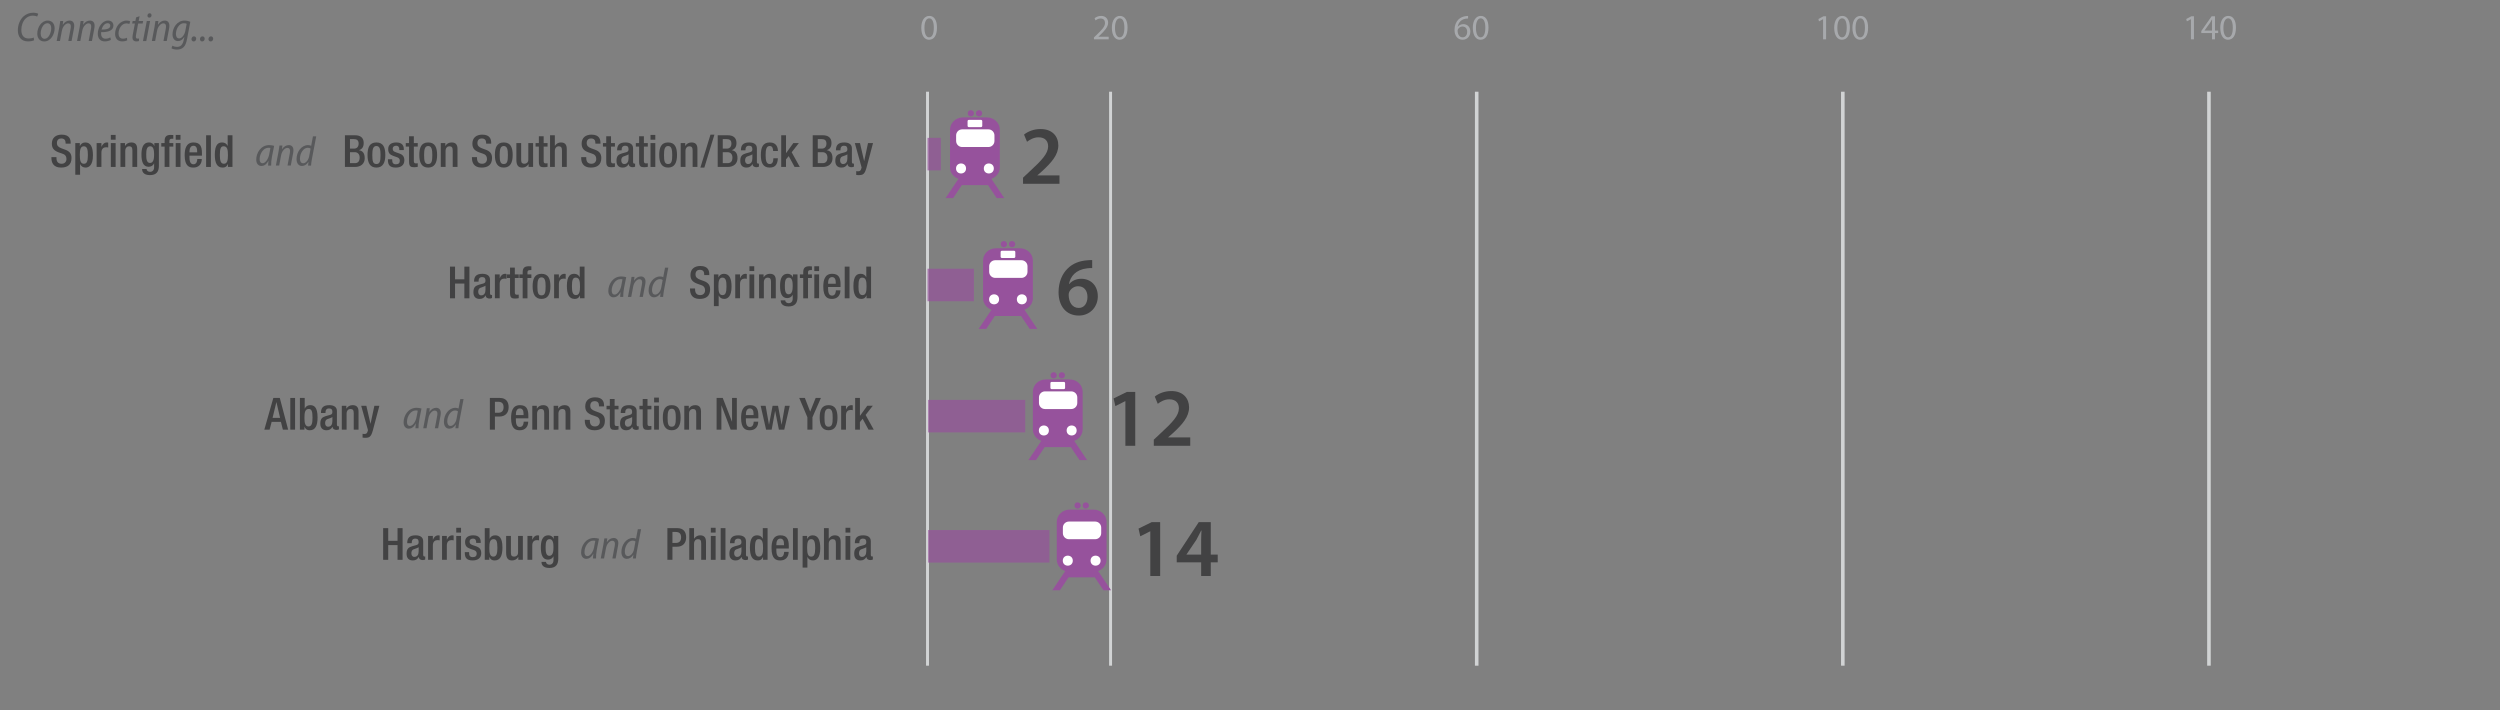 <?xml version="1.0" encoding="utf-8"?>
<!-- Generator: Adobe Illustrator 19.1.0, SVG Export Plug-In . SVG Version: 6.00 Build 0)  -->
<!DOCTYPE svg PUBLIC "-//W3C//DTD SVG 1.1//EN" "http://www.w3.org/Graphics/SVG/1.1/DTD/svg11.dtd">
<svg version="1.1" xmlns="http://www.w3.org/2000/svg" xmlns:xlink="http://www.w3.org/1999/xlink" x="0px" y="0px"
	 viewBox="0 0 845 240" enable-background="new 0 0 845 240" xml:space="preserve">
<rect x="0" y="0" width="845" height="240" fill="#808080" stroke="none"/>
<g id="CHART">
	<line fill="none" stroke="#D1D3D4" stroke-width="1.208" stroke-miterlimit="10" x1="622.875" y1="31" x2="622.875" y2="225"/>
	<line fill="none" stroke="#D1D3D4" stroke-width="1.208" stroke-miterlimit="10" x1="746.625" y1="31" x2="746.625" y2="225"/>
	<g>
		<rect x="610.167" y="4.784" fill="none" width="24.875" height="20.667"/>
		<path fill="#A7A9AC" d="M616.201,6.492h-0.023l-1.355,0.731l-0.204-0.804l1.703-0.912h0.899v7.796h-1.02V6.492z"/>
		<path fill="#A7A9AC" d="M622.549,13.436c-1.523,0-2.566-1.427-2.591-4.006c0-2.626,1.14-4.054,2.723-4.054
			c1.631,0,2.579,1.463,2.579,3.946c0,2.651-0.996,4.114-2.699,4.114H622.549z M622.609,12.621c1.067,0,1.583-1.259,1.583-3.25
			c0-1.919-0.48-3.178-1.583-3.178c-0.96,0-1.584,1.224-1.584,3.178c-0.023,2.027,0.6,3.25,1.571,3.25H622.609z"/>
		<path fill="#A7A9AC" d="M628.705,13.436c-1.523,0-2.567-1.427-2.591-4.006c0-2.626,1.14-4.054,2.723-4.054
			c1.631,0,2.578,1.463,2.578,3.946c0,2.651-0.995,4.114-2.698,4.114H628.705z M628.765,12.621c1.067,0,1.583-1.259,1.583-3.25
			c0-1.919-0.479-3.178-1.583-3.178c-0.959,0-1.583,1.224-1.583,3.178c-0.024,2.027,0.6,3.25,1.571,3.25H628.765z"/>
	</g>
	<g>
		<rect x="736.375" y="4.784" fill="none" width="21.125" height="20.667"/>
		<path fill="#A7A9AC" d="M740.534,6.492h-0.023l-1.355,0.731l-0.204-0.804l1.703-0.912h0.899v7.796h-1.02V6.492z"/>
		<path fill="#A7A9AC" d="M747.661,13.304v-2.135h-3.622v-0.684l3.479-4.978h1.14v4.846h1.091v0.815h-1.091v2.135H747.661z
			 M747.661,10.354V7.751c0-0.408,0.013-0.816,0.036-1.224h-0.036c-0.239,0.456-0.432,0.792-0.647,1.151l-1.906,2.651v0.024H747.661
			z"/>
		<path fill="#A7A9AC" d="M753.038,13.436c-1.523,0-2.567-1.427-2.591-4.006c0-2.626,1.14-4.054,2.723-4.054
			c1.631,0,2.578,1.463,2.578,3.946c0,2.651-0.995,4.114-2.698,4.114H753.038z M753.098,12.621c1.067,0,1.583-1.259,1.583-3.25
			c0-1.919-0.479-3.178-1.583-3.178c-0.959,0-1.583,1.224-1.583,3.178c-0.024,2.027,0.6,3.25,1.571,3.25H753.098z"/>
	</g>
	<g>
		<rect x="490.375" y="4.784" fill="none" width="14" height="20.667"/>
		<path fill="#A7A9AC" d="M496.209,6.252c-0.216-0.012-0.492,0.012-0.792,0.06c-1.667,0.264-2.53,1.463-2.71,2.758h0.023
			c0.372-0.503,1.031-0.911,1.896-0.911c1.379,0,2.351,1.007,2.351,2.519c0,1.439-0.972,2.758-2.603,2.758
			c-1.655,0-2.747-1.295-2.747-3.322c0-1.535,0.54-2.746,1.319-3.514c0.647-0.636,1.512-1.032,2.495-1.151
			c0.312-0.048,0.575-0.06,0.768-0.06V6.252z M494.397,12.621c0.899,0,1.512-0.755,1.512-1.871c0-1.115-0.636-1.787-1.607-1.787
			c-0.636,0-1.235,0.384-1.523,0.959c-0.06,0.12-0.107,0.264-0.107,0.456c0.012,1.283,0.611,2.243,1.715,2.243H494.397z"/>
		<path fill="#A7A9AC" d="M500.397,13.436c-1.523,0-2.566-1.427-2.591-4.006c0-2.626,1.14-4.054,2.723-4.054
			c1.631,0,2.579,1.463,2.579,3.946c0,2.651-0.996,4.114-2.699,4.114H500.397z M500.458,12.621c1.067,0,1.583-1.259,1.583-3.25
			c0-1.919-0.48-3.178-1.583-3.178c-0.96,0-1.584,1.224-1.584,3.178c-0.023,2.027,0.6,3.25,1.571,3.25H500.458z"/>
	</g>
	<line fill="none" stroke="#D1D3D4" stroke-width="1.208" stroke-miterlimit="10" x1="499.125" y1="31" x2="499.125" y2="225"/>
	<g id="Layer_6" display="none">
	</g>
</g>
<g id="Layer_4">
	<g>
		<path fill="#424243" d="M152.096,90.116h1.709v4.29h3.15v-4.29h1.71v10.709h-1.71v-4.98h-3.15v4.98h-1.709V90.116z"/>
		<path fill="#424243" d="M165.625,99.146c0,0.3,0.18,0.57,0.42,0.57c0.105,0,0.21-0.015,0.27-0.045v1.049
			c-0.194,0.09-0.479,0.195-0.795,0.195c-0.719,0-1.319-0.285-1.364-1.065h-0.03c-0.436,0.794-1.064,1.185-2.01,1.185
			c-1.29,0-2.1-0.72-2.1-2.265c0-1.8,0.779-2.175,1.875-2.535l1.26-0.345c0.585-0.165,0.945-0.33,0.945-1.035
			c0-0.735-0.256-1.2-1.11-1.2c-1.08,0-1.229,0.765-1.229,1.545h-1.531c0-1.709,0.705-2.655,2.836-2.655
			c1.424,0,2.564,0.555,2.564,1.98V99.146z M164.096,96.565c-0.42,0.33-1.32,0.525-1.801,0.75c-0.465,0.225-0.66,0.705-0.66,1.305
			c0,0.675,0.33,1.215,1.006,1.215c0.975,0,1.455-0.735,1.455-1.92V96.565z"/>
		<path fill="#424243" d="M167.275,92.755h1.62v1.26h0.03c0.359-0.9,0.959-1.47,1.875-1.47c0.18,0,0.285,0.03,0.39,0.06v1.65
			c-0.12-0.03-0.405-0.09-0.675-0.09c-0.735,0-1.62,0.33-1.62,1.83v4.83h-1.62V92.755z"/>
		<path fill="#424243" d="M171.28,92.755h1.11V90.46h1.619v2.295h1.32v1.2h-1.32v4.815c0,0.63,0.18,0.854,0.735,0.854
			c0.239,0,0.435-0.015,0.585-0.045v1.2c-0.346,0.09-0.795,0.135-1.305,0.135c-1.096,0-1.635-0.3-1.635-1.95v-5.01h-1.11V92.755z"/>
		<path fill="#424243" d="M176.665,93.956h-1.125v-1.2h1.125v-0.75c0-1.53,0.735-2.01,2.056-2.01c0.344,0,0.645,0.015,0.885,0.045
			v1.245h-0.451c-0.6,0-0.869,0.225-0.869,0.765v0.705h1.32v1.2h-1.32v6.87h-1.62V93.956z"/>
		<path fill="#424243" d="M183.025,92.545c2.354,0,3.015,1.74,3.015,4.245s-0.765,4.245-3.015,4.245c-2.235,0-3-1.74-3-4.245
			S180.686,92.545,183.025,92.545z M183.025,99.835c1.185,0,1.395-0.99,1.395-3.045c0-1.785-0.21-3.045-1.395-3.045
			c-1.17,0-1.381,1.26-1.381,3.045C181.645,98.845,181.855,99.835,183.025,99.835z"/>
		<path fill="#424243" d="M187.285,92.755h1.62v1.26h0.03c0.359-0.9,0.959-1.47,1.875-1.47c0.18,0,0.285,0.03,0.39,0.06v1.65
			c-0.12-0.03-0.405-0.09-0.675-0.09c-0.735,0-1.62,0.33-1.62,1.83v4.83h-1.62V92.755z"/>
		<path fill="#424243" d="M196.045,99.835h-0.029c-0.211,0.525-0.615,1.2-1.771,1.2c-1.89,0-2.64-1.575-2.64-4.35
			c0-3.585,1.26-4.14,2.49-4.14c0.869,0,1.529,0.435,1.829,1.155h0.03v-3.585h1.619v10.709h-1.529V99.835z M194.575,93.835
			c-0.931,0-1.261,0.75-1.261,2.925c0,1.83,0.24,2.985,1.365,2.985c1.11,0,1.365-1.14,1.365-2.865
			C196.045,94.945,195.82,93.835,194.575,93.835z"/>
	</g>
	<g>
		<path fill="#424243" d="M234.935,97.51v0.27c0,1.305,0.569,1.965,1.755,1.965c1.08,0,1.619-0.765,1.619-1.56
			c0-1.125-0.569-1.62-1.529-1.905l-1.17-0.405c-1.561-0.6-2.234-1.41-2.234-2.94c0-1.95,1.319-3.03,3.329-3.03
			c2.745,0,3.03,1.71,3.03,2.82v0.24h-1.71v-0.225c0-0.975-0.435-1.545-1.5-1.545c-0.735,0-1.44,0.405-1.44,1.545
			c0,0.915,0.465,1.38,1.605,1.815l1.154,0.42c1.516,0.54,2.176,1.365,2.176,2.835c0,2.279-1.381,3.225-3.54,3.225
			c-2.655,0-3.255-1.77-3.255-3.27V97.51H234.935z"/>
		<path fill="#424243" d="M241.295,92.755h1.529v0.99h0.03c0.33-0.72,0.931-1.2,1.815-1.2c1.844,0,2.594,1.575,2.594,4.35
			c0,3.39-1.379,4.14-2.489,4.14c-0.87,0-1.53-0.436-1.83-1.155h-0.03v3.584h-1.619V92.755z M244.205,99.745
			c0.93,0,1.35-0.69,1.35-2.925c0-1.83-0.24-2.985-1.365-2.985c-1.109,0-1.365,1.14-1.365,2.865
			C242.824,98.635,243.064,99.745,244.205,99.745z"/>
		<path fill="#424243" d="M248.51,92.755h1.619v1.26h0.03c0.36-0.9,0.96-1.47,1.875-1.47c0.181,0,0.285,0.03,0.39,0.06v1.65
			c-0.119-0.03-0.404-0.09-0.674-0.09c-0.736,0-1.621,0.33-1.621,1.83v4.83h-1.619V92.755z"/>
		<path fill="#424243" d="M253.309,89.996h1.621v1.62h-1.621V89.996z M253.309,92.755h1.621v8.07h-1.621V92.755z"/>
		<path fill="#424243" d="M256.563,92.755h1.53v0.945h0.045c0.404-0.72,1.17-1.155,2.07-1.155c1.229,0,2.01,0.555,2.01,2.19v6.09
			h-1.62v-5.535c0-1.05-0.315-1.455-1.125-1.455c-0.66,0-1.29,0.525-1.29,1.575v5.415h-1.62V92.755z"/>
		<path fill="#424243" d="M265.398,101.515c0,0.495,0.45,0.96,1.17,0.96c0.84,0,1.365-0.585,1.365-1.515v-1.305h-0.03
			c-0.3,0.705-1.05,1.109-1.83,1.109c-1.89,0-2.415-1.859-2.415-4.064c0-1.77,0.271-4.155,2.565-4.155c0.944,0,1.62,0.615,1.77,1.2
			h0.03v-0.99h1.529v7.679c0,1.965-0.84,3.15-3.014,3.15c-2.4,0-2.67-1.41-2.67-2.07H265.398z M266.539,99.475
			c1.26,0,1.395-1.59,1.395-2.865c0-1.32-0.165-2.775-1.29-2.775c-1.17,0-1.365,1.2-1.365,2.7
			C265.278,97.916,265.338,99.475,266.539,99.475z"/>
		<path fill="#424243" d="M271.488,93.956h-1.125v-1.2h1.125v-0.75c0-1.53,0.734-2.01,2.055-2.01c0.346,0,0.645,0.015,0.885,0.045
			v1.245h-0.449c-0.6,0-0.87,0.225-0.87,0.765v0.705h1.319v1.2h-1.319v6.87h-1.62V93.956z M275.238,89.996h1.619v1.62h-1.619V89.996
			z M275.238,92.755h1.619v8.07h-1.619V92.755z"/>
		<path fill="#424243" d="M279.889,97v0.465c0,1.08,0.135,2.46,1.35,2.46c1.154,0,1.29-1.32,1.29-1.8h1.53
			c0,1.785-1.08,2.91-2.836,2.91c-1.319,0-2.954-0.391-2.954-4.125c0-2.115,0.45-4.365,2.985-4.365c2.249,0,2.85,1.35,2.85,3.6V97
			H279.889z M282.483,95.891v-0.435c0-1.02-0.33-1.8-1.245-1.8c-1.035,0-1.35,1.02-1.35,2.07v0.165H282.483z"/>
		<path fill="#424243" d="M285.514,90.116h1.619v10.709h-1.619V90.116z"/>
		<path fill="#424243" d="M292.893,99.835h-0.029c-0.21,0.525-0.615,1.2-1.77,1.2c-1.891,0-2.641-1.575-2.641-4.35
			c0-3.585,1.26-4.14,2.49-4.14c0.869,0,1.529,0.435,1.83,1.155h0.029v-3.585h1.62v10.709h-1.53V99.835z M291.424,93.835
			c-0.931,0-1.261,0.75-1.261,2.925c0,1.83,0.24,2.985,1.365,2.985c1.11,0,1.364-1.14,1.364-2.865
			C292.893,94.945,292.668,93.835,291.424,93.835z"/>
	</g>
	<g>
		<rect x="205.23" y="90.488" fill="none" width="29.194" height="17.358"/>
		<path fill="#58595B" d="M209.614,100.356c0-0.406,0.07-0.966,0.14-1.61h-0.027c-0.715,1.33-1.555,1.751-2.367,1.751
			c-1.078,0-1.751-0.869-1.751-2.143c0-2.27,1.54-4.917,4.397-4.917c0.589,0,1.233,0.112,1.654,0.252l-0.729,3.628
			c-0.211,1.106-0.309,2.283-0.281,3.039H209.614z M210.398,94.418c-0.154-0.056-0.363-0.084-0.686-0.084
			c-1.682,0-2.941,2.017-2.956,3.796c-0.015,0.784,0.224,1.442,0.995,1.442c0.882,0,1.904-1.289,2.227-2.956L210.398,94.418z"/>
		<path fill="#58595B" d="M212.244,100.356l0.896-4.706c0.154-0.813,0.252-1.513,0.322-2.073h0.994l-0.154,1.247h0.028
			c0.589-0.91,1.415-1.387,2.312-1.387c0.813,0,1.541,0.519,1.541,1.723c0,0.336-0.057,0.729-0.127,1.106l-0.77,4.09h-1.107
			l0.757-4.062c0.056-0.28,0.099-0.575,0.099-0.883c0-0.602-0.238-1.037-0.926-1.037c-0.77,0-1.82,0.981-2.101,2.536l-0.645,3.445
			H212.244z"/>
		<path fill="#58595B" d="M225.883,90.481l-1.457,7.662c-0.125,0.714-0.252,1.555-0.293,2.213h-1.01l0.154-1.246h-0.027
			c-0.533,0.868-1.316,1.387-2.199,1.387c-1.162,0-1.821-0.995-1.821-2.325c0-2.396,1.61-4.735,3.894-4.735
			c0.379,0,0.799,0.098,1.051,0.238l0.603-3.194H225.883z M223.979,94.628c-0.196-0.168-0.533-0.294-0.953-0.294
			c-1.541,0-2.646,1.989-2.646,3.656c0,0.826,0.252,1.583,1.12,1.583c0.771,0,1.723-0.896,2.003-2.367L223.979,94.628z"/>
	</g>
	<g>
		<path fill="#424243" d="M19.086,53.116v0.27c0,1.305,0.57,1.965,1.756,1.965c1.079,0,1.619-0.765,1.619-1.56
			c0-1.125-0.57-1.62-1.529-1.905l-1.17-0.405c-1.561-0.6-2.235-1.41-2.235-2.94c0-1.95,1.319-3.03,3.329-3.03
			c2.746,0,3.031,1.71,3.031,2.82v0.24h-1.711v-0.225c0-0.975-0.435-1.545-1.5-1.545c-0.734,0-1.439,0.405-1.439,1.545
			c0,0.915,0.465,1.38,1.605,1.815l1.154,0.42c1.516,0.54,2.175,1.365,2.175,2.835c0,2.28-1.38,3.225-3.54,3.225
			c-2.654,0-3.254-1.77-3.254-3.27v-0.255H19.086z"/>
		<path fill="#424243" d="M25.446,48.361h1.53v0.99h0.029c0.33-0.72,0.931-1.2,1.815-1.2c1.845,0,2.595,1.575,2.595,4.35
			c0,3.39-1.38,4.14-2.49,4.14c-0.869,0-1.529-0.435-1.83-1.155h-0.029v3.584h-1.62V48.361z M28.356,55.351
			c0.93,0,1.35-0.69,1.35-2.925c0-1.83-0.239-2.985-1.364-2.985c-1.11,0-1.365,1.14-1.365,2.865
			C26.977,54.241,27.217,55.351,28.356,55.351z"/>
		<path fill="#424243" d="M32.661,48.361h1.62v1.26h0.029c0.361-0.9,0.961-1.47,1.875-1.47c0.181,0,0.285,0.03,0.391,0.06v1.65
			c-0.12-0.03-0.404-0.09-0.675-0.09c-0.735,0-1.62,0.33-1.62,1.83v4.83h-1.62V48.361z"/>
		<path fill="#424243" d="M37.461,45.601h1.62v1.62h-1.62V45.601z M37.461,48.361h1.62v8.07h-1.62V48.361z"/>
		<path fill="#424243" d="M40.715,48.361h1.531v0.945h0.045c0.404-0.72,1.17-1.155,2.069-1.155c1.229,0,2.01,0.555,2.01,2.19v6.09
			h-1.62v-5.535c0-1.05-0.314-1.455-1.125-1.455c-0.66,0-1.289,0.525-1.289,1.575v5.415h-1.621V48.361z"/>
		<path fill="#424243" d="M49.551,57.121c0,0.495,0.449,0.96,1.17,0.96c0.84,0,1.364-0.585,1.364-1.515v-1.305h-0.03
			c-0.299,0.705-1.049,1.11-1.83,1.11c-1.889,0-2.414-1.86-2.414-4.065c0-1.77,0.27-4.155,2.564-4.155c0.945,0,1.62,0.615,1.77,1.2
			h0.031v-0.99h1.529v7.68c0,1.965-0.84,3.15-3.015,3.15c-2.399,0-2.67-1.41-2.67-2.07H49.551z M50.69,55.081
			c1.26,0,1.395-1.59,1.395-2.865c0-1.32-0.165-2.775-1.29-2.775c-1.17,0-1.365,1.2-1.365,2.7
			C49.43,53.521,49.49,55.081,50.69,55.081z"/>
		<path fill="#424243" d="M55.641,49.561h-1.125v-1.2h1.125v-0.75c0-1.53,0.734-2.01,2.055-2.01c0.345,0,0.645,0.015,0.885,0.045
			v1.245h-0.45c-0.6,0-0.87,0.225-0.87,0.765v0.705h1.32v1.2h-1.32v6.87h-1.619V49.561z M59.391,45.601h1.619v1.62h-1.619V45.601z
			 M59.391,48.361h1.619v8.07h-1.619V48.361z"/>
		<path fill="#424243" d="M64.04,52.606v0.465c0,1.08,0.136,2.46,1.351,2.46c1.154,0,1.289-1.32,1.289-1.8h1.53
			c0,1.785-1.08,2.91-2.835,2.91c-1.32,0-2.955-0.39-2.955-4.125c0-2.115,0.45-4.365,2.985-4.365c2.249,0,2.85,1.35,2.85,3.6v0.855
			H64.04z M66.635,51.496v-0.435c0-1.02-0.33-1.8-1.244-1.8c-1.035,0-1.351,1.02-1.351,2.07v0.165H66.635z"/>
		<path fill="#424243" d="M69.665,45.721h1.62v10.709h-1.62V45.721z"/>
		<path fill="#424243" d="M77.045,55.441h-0.029c-0.211,0.525-0.615,1.2-1.771,1.2c-1.89,0-2.64-1.575-2.64-4.35
			c0-3.585,1.26-4.14,2.49-4.14c0.869,0,1.529,0.435,1.829,1.155h0.03v-3.585h1.619v10.709h-1.529V55.441z M75.575,49.441
			c-0.931,0-1.261,0.75-1.261,2.925c0,1.83,0.24,2.985,1.365,2.985c1.11,0,1.365-1.14,1.365-2.865
			C77.045,50.551,76.82,49.441,75.575,49.441z"/>
	</g>
	<g>
		<path fill="#424243" d="M116.586,45.721h3.465c1.59,0,2.88,0.705,2.88,2.595c0,1.305-0.51,2.1-1.575,2.43v0.03
			c1.17,0.21,1.92,0.915,1.92,2.73c0,1.785-1.289,2.925-3.299,2.925h-3.391V45.721z M119.646,50.236c1.035,0,1.574-0.69,1.574-1.695
			c0-1.275-0.765-1.53-1.725-1.53h-1.2v3.225H119.646z M119.991,55.141c1.02,0,1.575-0.66,1.575-1.89c0-1.155-0.69-1.815-1.68-1.815
			h-1.591v3.705H119.991z"/>
		<path fill="#424243" d="M127.221,48.151c2.355,0,3.016,1.74,3.016,4.245s-0.766,4.245-3.016,4.245c-2.234,0-3-1.74-3-4.245
			S124.881,48.151,127.221,48.151z M127.221,55.441c1.186,0,1.395-0.99,1.395-3.045c0-1.785-0.209-3.045-1.395-3.045
			c-1.17,0-1.38,1.26-1.38,3.045C125.841,54.451,126.051,55.441,127.221,55.441z"/>
		<path fill="#424243" d="M134.961,50.716v-0.21c0-0.645-0.225-1.245-1.064-1.245c-0.646,0-1.155,0.3-1.155,1.05
			c0,0.63,0.284,0.885,1.14,1.185l1.035,0.36c1.199,0.405,1.755,1.05,1.755,2.325c0,1.725-1.26,2.46-2.896,2.46
			c-2.039,0-2.654-0.945-2.654-2.505v-0.3h1.439v0.255c0,0.93,0.33,1.44,1.26,1.44c0.886,0,1.32-0.45,1.32-1.185
			c0-0.6-0.314-0.99-0.885-1.185l-1.32-0.465c-1.215-0.42-1.725-1.035-1.725-2.325c0-1.515,1.096-2.22,2.76-2.22
			c2.055,0,2.52,1.2,2.52,2.205v0.36H134.961z"/>
		<path fill="#424243" d="M137.15,48.361h1.11v-2.295h1.62v2.295h1.32v1.2h-1.32v4.815c0,0.63,0.18,0.854,0.734,0.854
			c0.24,0,0.436-0.015,0.586-0.045v1.2c-0.346,0.09-0.795,0.135-1.306,0.135c-1.095,0-1.635-0.3-1.635-1.95v-5.01h-1.11V48.361z"/>
		<path fill="#424243" d="M144.726,48.151c2.354,0,3.015,1.74,3.015,4.245s-0.765,4.245-3.015,4.245c-2.235,0-3-1.74-3-4.245
			S142.386,48.151,144.726,48.151z M144.726,55.441c1.185,0,1.396-0.99,1.396-3.045c0-1.785-0.211-3.045-1.396-3.045
			c-1.17,0-1.38,1.26-1.38,3.045C143.346,54.451,143.556,55.441,144.726,55.441z"/>
		<path fill="#424243" d="M148.986,48.361h1.529v0.945h0.045c0.405-0.72,1.17-1.155,2.07-1.155c1.23,0,2.01,0.555,2.01,2.19v6.09
			h-1.619v-5.535c0-1.05-0.315-1.455-1.125-1.455c-0.66,0-1.291,0.525-1.291,1.575v5.415h-1.619V48.361z"/>
		<path fill="#424243" d="M161.226,53.116v0.27c0,1.305,0.569,1.965,1.755,1.965c1.08,0,1.619-0.765,1.619-1.56
			c0-1.125-0.569-1.62-1.529-1.905l-1.17-0.405c-1.561-0.6-2.234-1.41-2.234-2.94c0-1.95,1.319-3.03,3.329-3.03
			c2.745,0,3.03,1.71,3.03,2.82v0.24h-1.71v-0.225c0-0.975-0.435-1.545-1.5-1.545c-0.735,0-1.44,0.405-1.44,1.545
			c0,0.915,0.465,1.38,1.605,1.815l1.154,0.42c1.516,0.54,2.176,1.365,2.176,2.835c0,2.28-1.381,3.225-3.54,3.225
			c-2.655,0-3.255-1.77-3.255-3.27v-0.255H161.226z"/>
		<path fill="#424243" d="M170.271,48.151c2.354,0,3.015,1.74,3.015,4.245s-0.765,4.245-3.015,4.245c-2.235,0-3-1.74-3-4.245
			S167.931,48.151,170.271,48.151z M170.271,55.441c1.185,0,1.396-0.99,1.396-3.045c0-1.785-0.211-3.045-1.396-3.045
			c-1.17,0-1.38,1.26-1.38,3.045C168.891,54.451,169.101,55.441,170.271,55.441z"/>
		<path fill="#424243" d="M178.655,55.486h-0.045c-0.405,0.72-1.17,1.155-2.069,1.155c-1.201,0-2.011-0.555-2.011-2.64v-5.64h1.62
			v5.79c0,0.9,0.404,1.2,1.095,1.2s1.32-0.45,1.32-1.35v-5.64h1.62v8.07h-1.53V55.486z"/>
		<path fill="#424243" d="M181.025,48.361h1.109v-2.295h1.621v2.295h1.319v1.2h-1.319v4.815c0,0.63,0.18,0.854,0.734,0.854
			c0.24,0,0.436-0.015,0.585-0.045v1.2c-0.345,0.09-0.795,0.135-1.306,0.135c-1.094,0-1.635-0.3-1.635-1.95v-5.01h-1.109V48.361z"/>
		<path fill="#424243" d="M185.915,45.721h1.62v3.51l0.045,0.03c0.45-0.69,1.154-1.11,1.98-1.11c1.229,0,2.01,0.555,2.01,2.19v6.09
			h-1.62v-5.535c0-1.05-0.315-1.455-1.125-1.455c-0.66,0-1.29,0.525-1.29,1.575v5.415h-1.62V45.721z"/>
		<path fill="#424243" d="M198.154,53.116v0.27c0,1.305,0.57,1.965,1.756,1.965c1.08,0,1.619-0.765,1.619-1.56
			c0-1.125-0.57-1.62-1.529-1.905l-1.17-0.405c-1.561-0.6-2.235-1.41-2.235-2.94c0-1.95,1.319-3.03,3.329-3.03
			c2.746,0,3.031,1.71,3.031,2.82v0.24h-1.711v-0.225c0-0.975-0.435-1.545-1.5-1.545c-0.734,0-1.439,0.405-1.439,1.545
			c0,0.915,0.465,1.38,1.605,1.815l1.154,0.42c1.516,0.54,2.175,1.365,2.175,2.835c0,2.28-1.38,3.225-3.54,3.225
			c-2.654,0-3.254-1.77-3.254-3.27v-0.255H198.154z"/>
		<path fill="#424243" d="M203.795,48.361h1.109v-2.295h1.621v2.295h1.319v1.2h-1.319v4.815c0,0.63,0.18,0.854,0.734,0.854
			c0.24,0,0.436-0.015,0.585-0.045v1.2c-0.345,0.09-0.795,0.135-1.306,0.135c-1.094,0-1.635-0.3-1.635-1.95v-5.01h-1.109V48.361z"/>
		<path fill="#424243" d="M213.979,54.751c0,0.3,0.181,0.57,0.42,0.57c0.104,0,0.21-0.015,0.271-0.045v1.05
			c-0.195,0.09-0.48,0.195-0.795,0.195c-0.721,0-1.32-0.285-1.365-1.065h-0.03c-0.435,0.795-1.065,1.185-2.01,1.185
			c-1.29,0-2.101-0.72-2.101-2.265c0-1.8,0.781-2.175,1.875-2.535l1.26-0.345c0.586-0.165,0.945-0.33,0.945-1.035
			c0-0.735-0.254-1.2-1.109-1.2c-1.08,0-1.23,0.765-1.23,1.545h-1.529c0-1.709,0.705-2.655,2.834-2.655
			c1.426,0,2.565,0.555,2.565,1.98V54.751z M212.449,52.171c-0.42,0.33-1.319,0.525-1.799,0.75c-0.466,0.225-0.66,0.705-0.66,1.305
			c0,0.675,0.33,1.215,1.004,1.215c0.976,0,1.455-0.735,1.455-1.92V52.171z"/>
		<path fill="#424243" d="M214.91,48.361h1.109v-2.295h1.62v2.295h1.319v1.2h-1.319v4.815c0,0.63,0.18,0.854,0.735,0.854
			c0.239,0,0.435-0.015,0.584-0.045v1.2c-0.345,0.09-0.795,0.135-1.305,0.135c-1.095,0-1.635-0.3-1.635-1.95v-5.01h-1.109V48.361z"
			/>
		<path fill="#424243" d="M219.875,45.601h1.62v1.62h-1.62V45.601z M219.875,48.361h1.62v8.07h-1.62V48.361z"/>
		<path fill="#424243" d="M225.814,48.151c2.355,0,3.016,1.74,3.016,4.245s-0.766,4.245-3.016,4.245c-2.234,0-3-1.74-3-4.245
			S223.475,48.151,225.814,48.151z M225.814,55.441c1.186,0,1.395-0.99,1.395-3.045c0-1.785-0.209-3.045-1.395-3.045
			c-1.17,0-1.38,1.26-1.38,3.045C224.435,54.451,224.645,55.441,225.814,55.441z"/>
		<path fill="#424243" d="M230.074,48.361h1.53v0.945h0.045c0.405-0.72,1.17-1.155,2.069-1.155c1.23,0,2.01,0.555,2.01,2.19v6.09
			h-1.619v-5.535c0-1.05-0.314-1.455-1.125-1.455c-0.66,0-1.29,0.525-1.29,1.575v5.415h-1.62V48.361z"/>
		<path fill="#424243" d="M240.139,45.511h1.336l-3.405,11.129h-1.335L240.139,45.511z"/>
		<path fill="#424243" d="M242.584,45.721h3.465c1.59,0,2.88,0.705,2.88,2.595c0,1.305-0.51,2.1-1.575,2.43v0.03
			c1.17,0.21,1.92,0.915,1.92,2.73c0,1.785-1.289,2.925-3.299,2.925h-3.391V45.721z M245.645,50.236c1.035,0,1.574-0.69,1.574-1.695
			c0-1.275-0.765-1.53-1.725-1.53h-1.2v3.225H245.645z M245.989,55.141c1.02,0,1.575-0.66,1.575-1.89c0-1.155-0.69-1.815-1.68-1.815
			h-1.591v3.705H245.989z"/>
		<path fill="#424243" d="M255.828,54.751c0,0.3,0.181,0.57,0.42,0.57c0.105,0,0.211-0.015,0.271-0.045v1.05
			c-0.194,0.09-0.479,0.195-0.795,0.195c-0.72,0-1.319-0.285-1.364-1.065h-0.031c-0.435,0.795-1.064,1.185-2.01,1.185
			c-1.289,0-2.1-0.72-2.1-2.265c0-1.8,0.78-2.175,1.875-2.535l1.26-0.345c0.586-0.165,0.945-0.33,0.945-1.035
			c0-0.735-0.255-1.2-1.109-1.2c-1.08,0-1.23,0.765-1.23,1.545h-1.53c0-1.709,0.705-2.655,2.835-2.655
			c1.425,0,2.564,0.555,2.564,1.98V54.751z M254.299,52.171c-0.42,0.33-1.32,0.525-1.8,0.75c-0.466,0.225-0.66,0.705-0.66,1.305
			c0,0.675,0.33,1.215,1.005,1.215c0.975,0,1.455-0.735,1.455-1.92V52.171z"/>
		<path fill="#424243" d="M262.924,53.491c-0.105,1.935-0.766,3.15-2.76,3.15c-2.34,0-3-1.74-3-4.245s0.66-4.245,3-4.245
			c2.414-0.03,2.774,1.89,2.774,2.895h-1.62c0-0.75-0.21-1.725-1.154-1.695c-1.17,0-1.381,1.26-1.381,3.045
			c0,1.785,0.211,3.045,1.381,3.045c0.899,0.015,1.229-0.735,1.229-1.95H262.924z"/>
		<path fill="#424243" d="M264.049,45.721h1.62v6.015h0.03l2.445-3.375l1.874-0.015l-2.43,3.12l2.745,4.965h-1.77l-1.98-3.675
			l-0.915,1.11v2.565h-1.62V45.721z"/>
		<path fill="#424243" d="M274.698,45.721h3.465c1.591,0,2.88,0.705,2.88,2.595c0,1.305-0.51,2.1-1.574,2.43v0.03
			c1.17,0.21,1.92,0.915,1.92,2.73c0,1.785-1.291,2.925-3.301,2.925h-3.39V45.721z M277.758,50.236c1.035,0,1.576-0.69,1.576-1.695
			c0-1.275-0.766-1.53-1.726-1.53h-1.2v3.225H277.758z M278.104,55.141c1.02,0,1.574-0.66,1.574-1.89
			c0-1.155-0.689-1.815-1.68-1.815h-1.59v3.705H278.104z"/>
		<path fill="#424243" d="M287.943,54.751c0,0.3,0.18,0.57,0.42,0.57c0.105,0,0.21-0.015,0.27-0.045v1.05
			c-0.194,0.09-0.479,0.195-0.795,0.195c-0.719,0-1.319-0.285-1.364-1.065h-0.03c-0.436,0.795-1.064,1.185-2.01,1.185
			c-1.29,0-2.1-0.72-2.1-2.265c0-1.8,0.779-2.175,1.875-2.535l1.26-0.345c0.585-0.165,0.945-0.33,0.945-1.035
			c0-0.735-0.256-1.2-1.11-1.2c-1.08,0-1.229,0.765-1.229,1.545h-1.531c0-1.709,0.705-2.655,2.836-2.655
			c1.424,0,2.564,0.555,2.564,1.98V54.751z M286.414,52.171c-0.42,0.33-1.32,0.525-1.801,0.75c-0.465,0.225-0.66,0.705-0.66,1.305
			c0,0.675,0.33,1.215,1.006,1.215c0.975,0,1.455-0.735,1.455-1.92V52.171z"/>
		<path fill="#424243" d="M290.674,48.361l1.395,6.06h0.029l1.291-6.06h1.694l-2.22,8.37c-0.63,2.205-1.154,2.49-2.82,2.46
			c-0.209,0-0.435-0.03-0.645-0.06v-1.29c0.18,0.03,0.346,0.06,0.525,0.06c0.555,0,0.914-0.12,1.095-0.63l0.21-0.66l-2.295-8.25
			H290.674z"/>
	</g>
	<g>
		<rect x="86.23" y="46.094" fill="none" width="29.194" height="17.358"/>
		<path fill="#58595B" d="M90.614,55.963c0-0.406,0.07-0.966,0.14-1.611h-0.027c-0.715,1.331-1.555,1.751-2.367,1.751
			c-1.078,0-1.751-0.869-1.751-2.143c0-2.27,1.54-4.917,4.397-4.917c0.589,0,1.233,0.112,1.654,0.252l-0.729,3.628
			c-0.211,1.106-0.309,2.283-0.281,3.04H90.614z M91.398,50.024c-0.154-0.056-0.363-0.084-0.686-0.084
			c-1.682,0-2.941,2.017-2.956,3.796c-0.015,0.784,0.224,1.442,0.995,1.442c0.882,0,1.904-1.289,2.227-2.956L91.398,50.024z"/>
		<path fill="#58595B" d="M93.244,55.963l0.896-4.707c0.154-0.813,0.252-1.513,0.322-2.073h0.994l-0.154,1.247h0.028
			c0.589-0.91,1.415-1.387,2.312-1.387c0.813,0,1.541,0.519,1.541,1.723c0,0.336-0.057,0.729-0.127,1.106l-0.77,4.09H97.18
			l0.757-4.062c0.056-0.28,0.099-0.575,0.099-0.883c0-0.602-0.238-1.037-0.926-1.037c-0.77,0-1.82,0.981-2.101,2.536l-0.645,3.446
			H93.244z"/>
		<path fill="#58595B" d="M106.883,46.088l-1.457,7.662c-0.125,0.714-0.252,1.555-0.293,2.213h-1.01l0.154-1.247h-0.027
			c-0.533,0.868-1.316,1.387-2.199,1.387c-1.162,0-1.821-0.995-1.821-2.325c0-2.396,1.61-4.735,3.894-4.735
			c0.379,0,0.799,0.098,1.051,0.238l0.603-3.194H106.883z M104.979,50.234c-0.196-0.168-0.533-0.294-0.953-0.294
			c-1.541,0-2.646,1.989-2.646,3.656c0,0.826,0.252,1.583,1.12,1.583c0.771,0,1.723-0.896,2.003-2.367L104.979,50.234z"/>
	</g>
	<g>
		<rect x="5.402" y="4" fill="none" width="289.098" height="17.358"/>
		<path fill="#58595B" d="M11.523,13.618c-0.462,0.21-1.19,0.378-2.087,0.378c-2.256,0-3.404-1.583-3.404-3.726
			c0-1.807,0.658-3.6,1.934-4.749c0.924-0.813,2.045-1.219,3.249-1.219c0.869,0,1.514,0.21,1.709,0.364l-0.35,0.925
			c-0.294-0.168-0.841-0.308-1.513-0.308c-0.896,0-1.779,0.364-2.424,1.008C7.756,7.16,7.209,8.589,7.209,10.074
			c0,1.639,0.658,2.941,2.493,2.941c0.603,0,1.261-0.126,1.695-0.336L11.523,13.618z"/>
		<path fill="#58595B" d="M14.951,14.01c-1.568,0-2.353-1.205-2.353-2.633c0-2.115,1.387-4.427,3.544-4.427
			c1.681,0,2.325,1.359,2.325,2.634c0,1.975-1.289,4.426-3.502,4.426H14.951z M15.105,13.113c1.331,0,2.213-2.101,2.213-3.544
			c0-0.771-0.294-1.723-1.316-1.723c-1.373,0-2.255,1.975-2.255,3.46c0,1.009,0.448,1.807,1.345,1.807H15.105z"/>
		<path fill="#58595B" d="M19.149,13.87l0.896-4.707C20.2,8.351,20.299,7.65,20.368,7.09h0.995l-0.154,1.247h0.028
			c0.588-0.91,1.414-1.387,2.311-1.387c0.813,0,1.541,0.519,1.541,1.723c0,0.336-0.056,0.729-0.126,1.106l-0.771,4.09h-1.106
			l0.757-4.062c0.056-0.28,0.098-0.575,0.098-0.883c0-0.602-0.238-1.037-0.925-1.037c-0.771,0-1.82,0.981-2.101,2.536l-0.645,3.446
			H19.149z"/>
		<path fill="#58595B" d="M26.037,13.87l0.896-4.707c0.154-0.813,0.253-1.513,0.322-2.073h0.995l-0.154,1.247h0.028
			c0.588-0.91,1.414-1.387,2.311-1.387c0.813,0,1.541,0.519,1.541,1.723c0,0.336-0.056,0.729-0.126,1.106l-0.771,4.09h-1.106
			l0.757-4.062c0.056-0.28,0.098-0.575,0.098-0.883c0-0.602-0.238-1.037-0.925-1.037c-0.771,0-1.82,0.981-2.101,2.536l-0.645,3.446
			H26.037z"/>
		<path fill="#58595B" d="M37.464,13.491c-0.505,0.28-1.232,0.504-2.045,0.504c-1.682,0-2.367-1.19-2.367-2.633
			c0-1.975,1.372-4.413,3.474-4.413c1.204,0,1.807,0.771,1.807,1.681c0,1.737-1.835,2.269-4.146,2.241
			c-0.042,0.266-0.027,0.938,0.112,1.316c0.238,0.603,0.715,0.896,1.373,0.896c0.714,0,1.246-0.224,1.639-0.434L37.464,13.491z
			 M37.268,8.659c0-0.518-0.364-0.813-0.896-0.813c-0.967,0-1.737,0.981-2.045,2.157c1.597,0.014,2.941-0.266,2.941-1.331V8.659z"/>
		<path fill="#58595B" d="M42.993,13.646c-0.321,0.154-0.924,0.35-1.708,0.35c-1.625,0-2.382-1.148-2.382-2.563
			c0-2.213,1.555-4.482,3.922-4.482c0.532,0,1.009,0.14,1.191,0.252l-0.309,0.91C43.47,8,43.162,7.902,42.756,7.902
			c-1.667,0-2.689,1.821-2.689,3.404c0,1.064,0.49,1.765,1.498,1.765c0.574,0,1.022-0.168,1.345-0.308L42.993,13.646z"/>
		<path fill="#58595B" d="M47.179,5.479L46.87,7.09h1.513l-0.168,0.869h-1.526l-0.645,3.474c-0.07,0.364-0.126,0.714-0.126,1.009
			c0,0.392,0.168,0.616,0.588,0.616c0.196,0,0.364-0.014,0.505-0.042l-0.057,0.869c-0.224,0.07-0.546,0.112-0.854,0.112
			c-0.924,0-1.33-0.56-1.33-1.247c0-0.35,0.042-0.714,0.14-1.219l0.687-3.572h-0.925l0.168-0.869h0.925l0.238-1.219L47.179,5.479z"
			/>
		<path fill="#58595B" d="M48.324,13.87l1.289-6.78h1.121l-1.289,6.78H48.324z M50.454,5.956c-0.393,0-0.631-0.294-0.616-0.701
			c0.014-0.434,0.336-0.771,0.742-0.771s0.658,0.309,0.645,0.714c-0.015,0.448-0.337,0.757-0.757,0.757H50.454z"/>
		<path fill="#58595B" d="M51.32,13.87l0.896-4.707c0.154-0.813,0.253-1.513,0.322-2.073h0.995L53.38,8.336h0.028
			c0.588-0.91,1.414-1.387,2.311-1.387c0.813,0,1.541,0.519,1.541,1.723c0,0.336-0.056,0.729-0.126,1.106l-0.771,4.09h-1.106
			l0.757-4.062c0.056-0.28,0.098-0.575,0.098-0.883c0-0.602-0.238-1.037-0.925-1.037c-0.771,0-1.82,0.981-2.101,2.536l-0.645,3.446
			H51.32z"/>
		<path fill="#58595B" d="M58.278,15.438c0.364,0.238,0.98,0.406,1.583,0.406c1.106,0,1.863-0.63,2.228-2.283l0.224-1.022h-0.042
			c-0.588,0.952-1.33,1.345-2.129,1.345c-1.19,0-1.835-1.009-1.835-2.228c0-2.227,1.499-4.707,4.063-4.707
			c0.7,0,1.471,0.196,1.946,0.42l-1.064,5.701c-0.266,1.415-0.63,2.381-1.274,2.941c-0.603,0.561-1.429,0.743-2.186,0.743
			c-0.742,0-1.442-0.182-1.835-0.435L58.278,15.438z M63.097,8.042c-0.195-0.098-0.546-0.196-0.966-0.196
			c-1.597,0-2.647,1.961-2.662,3.558c-0.014,0.771,0.211,1.583,1.107,1.583c0.924,0,1.807-1.275,2.045-2.465L63.097,8.042z"/>
		<path fill="#58595B" d="M65.447,14.01c-0.435,0-0.729-0.35-0.729-0.798c0-0.504,0.364-0.925,0.84-0.925
			c0.477,0,0.757,0.35,0.757,0.813c0,0.504-0.351,0.911-0.854,0.911H65.447z"/>
		<path fill="#58595B" d="M68.316,14.01c-0.434,0-0.729-0.35-0.729-0.798c0-0.504,0.364-0.925,0.841-0.925s0.756,0.35,0.756,0.813
			c0,0.504-0.35,0.911-0.854,0.911H68.316z"/>
		<path fill="#58595B" d="M71.187,14.01c-0.435,0-0.729-0.35-0.729-0.798c0-0.504,0.364-0.925,0.84-0.925
			c0.477,0,0.757,0.35,0.757,0.813c0,0.504-0.351,0.911-0.854,0.911H71.187z"/>
	</g>
	<g>
		<path fill="#424243" d="M92.385,134.51h2.19l2.819,10.71H95.61l-0.66-2.625h-3.135l-0.69,2.625h-1.784L92.385,134.51z
			 M94.666,141.229l-1.23-5.279h-0.03l-1.274,5.279H94.666z"/>
		<path fill="#424243" d="M98.115,134.51h1.621v10.71h-1.621V134.51z"/>
		<path fill="#424243" d="M101.37,134.51h1.62v3.585h0.029c0.301-0.72,0.961-1.155,1.83-1.155c1.23,0,2.49,0.556,2.49,4.141
			c0,2.774-0.75,4.35-2.64,4.35c-1.155,0-1.56-0.675-1.771-1.2H102.9v0.99h-1.53V134.51z M104.266,144.14
			c1.125,0,1.365-1.155,1.365-2.984c0-2.175-0.33-2.925-1.261-2.925c-1.245,0-1.47,1.109-1.47,3.044
			C102.9,143,103.155,144.14,104.266,144.14z"/>
		<path fill="#424243" d="M113.88,143.54c0,0.3,0.181,0.569,0.42,0.569c0.104,0,0.21-0.015,0.271-0.045v1.05
			c-0.195,0.091-0.48,0.195-0.795,0.195c-0.721,0-1.32-0.285-1.365-1.064h-0.03c-0.435,0.795-1.065,1.185-2.01,1.185
			c-1.29,0-2.101-0.72-2.101-2.265c0-1.8,0.781-2.175,1.875-2.535l1.26-0.345c0.586-0.165,0.945-0.33,0.945-1.035
			c0-0.735-0.254-1.2-1.109-1.2c-1.08,0-1.23,0.766-1.23,1.545h-1.529c0-1.71,0.705-2.655,2.834-2.655
			c1.426,0,2.565,0.556,2.565,1.98V143.54z M112.35,140.96c-0.42,0.33-1.319,0.525-1.799,0.75c-0.466,0.225-0.66,0.705-0.66,1.305
			c0,0.675,0.33,1.215,1.004,1.215c0.976,0,1.455-0.734,1.455-1.92V140.96z"/>
		<path fill="#424243" d="M115.529,137.15h1.531v0.944h0.045c0.404-0.72,1.17-1.155,2.069-1.155c1.229,0,2.01,0.556,2.01,2.19v6.09
			h-1.62v-5.535c0-1.05-0.314-1.454-1.125-1.454c-0.66,0-1.289,0.524-1.289,1.574v5.415h-1.621V137.15z"/>
		<path fill="#424243" d="M123.824,137.15l1.396,6.06h0.03l1.289-6.06h1.695l-2.22,8.369c-0.63,2.205-1.155,2.49-2.819,2.46
			c-0.211,0-0.436-0.03-0.646-0.06v-1.29c0.181,0.03,0.345,0.06,0.524,0.06c0.556,0,0.916-0.12,1.096-0.63l0.21-0.66l-2.295-8.249
			H123.824z"/>
	</g>
	<g>
		<path fill="#424243" d="M165.574,134.51h3.391c2.055,0,2.955,1.29,2.955,3.12c0,1.92-1.125,3.165-3.135,3.165h-1.5v4.425h-1.711
			V134.51z M167.285,139.505h1.215c0.914,0,1.71-0.495,1.71-1.845c0-1.155-0.466-1.86-1.83-1.86h-1.095V139.505z"/>
		<path fill="#424243" d="M174.365,141.395v0.465c0,1.08,0.135,2.46,1.35,2.46c1.154,0,1.29-1.319,1.29-1.8h1.53
			c0,1.785-1.08,2.91-2.836,2.91c-1.319,0-2.954-0.39-2.954-4.125c0-2.114,0.45-4.365,2.985-4.365c2.249,0,2.85,1.351,2.85,3.601
			v0.854H174.365z M176.96,140.285v-0.436c0-1.02-0.33-1.8-1.245-1.8c-1.035,0-1.35,1.021-1.35,2.07v0.165H176.96z"/>
		<path fill="#424243" d="M179.914,137.15h1.531v0.944h0.045c0.404-0.72,1.17-1.155,2.069-1.155c1.229,0,2.01,0.556,2.01,2.19v6.09
			h-1.62v-5.535c0-1.05-0.314-1.454-1.125-1.454c-0.66,0-1.289,0.524-1.289,1.574v5.415h-1.621V137.15z"/>
		<path fill="#424243" d="M187.129,137.15h1.531v0.944h0.045c0.404-0.72,1.17-1.155,2.069-1.155c1.229,0,2.01,0.556,2.01,2.19v6.09
			h-1.62v-5.535c0-1.05-0.314-1.454-1.125-1.454c-0.66,0-1.289,0.524-1.289,1.574v5.415h-1.621V137.15z"/>
		<path fill="#424243" d="M199.369,141.905v0.27c0,1.305,0.57,1.965,1.756,1.965c1.079,0,1.619-0.765,1.619-1.56
			c0-1.125-0.57-1.62-1.529-1.905l-1.17-0.405c-1.561-0.6-2.235-1.409-2.235-2.939c0-1.95,1.319-3.03,3.329-3.03
			c2.746,0,3.031,1.71,3.031,2.82v0.24h-1.711v-0.226c0-0.975-0.435-1.545-1.5-1.545c-0.734,0-1.439,0.405-1.439,1.545
			c0,0.915,0.465,1.38,1.605,1.815l1.154,0.42c1.516,0.54,2.175,1.365,2.175,2.835c0,2.279-1.38,3.225-3.54,3.225
			c-2.654,0-3.254-1.77-3.254-3.27v-0.255H199.369z"/>
		<path fill="#424243" d="M205.01,137.15h1.109v-2.296h1.62v2.296h1.319v1.199h-1.319v4.815c0,0.63,0.18,0.854,0.735,0.854
			c0.239,0,0.435-0.015,0.584-0.045v1.2c-0.345,0.09-0.795,0.135-1.305,0.135c-1.095,0-1.635-0.3-1.635-1.95v-5.01h-1.109V137.15z"
			/>
		<path fill="#424243" d="M215.193,143.54c0,0.3,0.181,0.569,0.42,0.569c0.105,0,0.211-0.015,0.271-0.045v1.05
			c-0.194,0.091-0.479,0.195-0.795,0.195c-0.72,0-1.319-0.285-1.364-1.064h-0.031c-0.435,0.795-1.064,1.185-2.01,1.185
			c-1.289,0-2.1-0.72-2.1-2.265c0-1.8,0.78-2.175,1.875-2.535l1.26-0.345c0.586-0.165,0.945-0.33,0.945-1.035
			c0-0.735-0.255-1.2-1.109-1.2c-1.08,0-1.23,0.766-1.23,1.545h-1.53c0-1.71,0.705-2.655,2.835-2.655
			c1.425,0,2.564,0.556,2.564,1.98V143.54z M213.664,140.96c-0.42,0.33-1.32,0.525-1.8,0.75c-0.466,0.225-0.66,0.705-0.66,1.305
			c0,0.675,0.33,1.215,1.005,1.215c0.975,0,1.455-0.734,1.455-1.92V140.96z"/>
		<path fill="#424243" d="M216.125,137.15h1.109v-2.296h1.62v2.296h1.319v1.199h-1.319v4.815c0,0.63,0.18,0.854,0.735,0.854
			c0.239,0,0.435-0.015,0.584-0.045v1.2c-0.345,0.09-0.795,0.135-1.305,0.135c-1.095,0-1.635-0.3-1.635-1.95v-5.01h-1.109V137.15z"
			/>
		<path fill="#424243" d="M221.09,134.39h1.619v1.62h-1.619V134.39z M221.09,137.15h1.619v8.069h-1.619V137.15z"/>
		<path fill="#424243" d="M227.029,136.939c2.354,0,3.015,1.74,3.015,4.245s-0.765,4.245-3.015,4.245c-2.235,0-3-1.74-3-4.245
			S224.689,136.939,227.029,136.939z M227.029,144.229c1.185,0,1.395-0.989,1.395-3.045c0-1.784-0.21-3.045-1.395-3.045
			c-1.17,0-1.381,1.261-1.381,3.045C225.648,143.24,225.859,144.229,227.029,144.229z"/>
		<path fill="#424243" d="M231.289,137.15h1.529v0.944h0.045c0.405-0.72,1.17-1.155,2.07-1.155c1.23,0,2.01,0.556,2.01,2.19v6.09
			h-1.619v-5.535c0-1.05-0.315-1.454-1.125-1.454c-0.66,0-1.291,0.524-1.291,1.574v5.415h-1.619V137.15z"/>
		<path fill="#424243" d="M242.209,134.51h2.084l3.105,7.98h0.03v-7.98h1.62v10.71h-2.086l-3.104-8.189h-0.03v8.189h-1.619V134.51z"
			/>
		<path fill="#424243" d="M252.108,141.395v0.465c0,1.08,0.136,2.46,1.351,2.46c1.154,0,1.289-1.319,1.289-1.8h1.53
			c0,1.785-1.08,2.91-2.835,2.91c-1.32,0-2.955-0.39-2.955-4.125c0-2.114,0.45-4.365,2.985-4.365c2.249,0,2.85,1.351,2.85,3.601
			v0.854H252.108z M254.703,140.285v-0.436c0-1.02-0.33-1.8-1.244-1.8c-1.035,0-1.351,1.021-1.351,2.07v0.165H254.703z"/>
		<path fill="#424243" d="M257.104,137.15h1.68l1.125,6.359h0.03l1.2-6.359h1.83l1.199,6.359h0.03l1.11-6.359h1.619l-1.845,8.069
			h-1.815l-1.26-6.27h-0.029l-1.155,6.27h-1.89L257.104,137.15z"/>
		<path fill="#424243" d="M272.898,141.035l-2.76-6.525h1.904l1.801,4.62l1.845-4.62h1.785l-2.865,6.525v4.185h-1.71V141.035z"/>
		<path fill="#424243" d="M280.053,136.939c2.355,0,3.016,1.74,3.016,4.245s-0.766,4.245-3.016,4.245c-2.234,0-3-1.74-3-4.245
			S277.713,136.939,280.053,136.939z M280.053,144.229c1.186,0,1.396-0.989,1.396-3.045c0-1.784-0.21-3.045-1.396-3.045
			c-1.17,0-1.379,1.261-1.379,3.045C278.674,143.24,278.883,144.229,280.053,144.229z"/>
		<path fill="#424243" d="M284.313,137.15h1.621v1.26h0.029c0.36-0.9,0.96-1.471,1.875-1.471c0.18,0,0.285,0.03,0.391,0.061v1.65
			c-0.121-0.03-0.405-0.091-0.676-0.091c-0.734,0-1.619,0.33-1.619,1.83v4.83h-1.621V137.15z"/>
		<path fill="#424243" d="M289.038,134.51h1.62v6.016h0.029l2.445-3.375l1.875-0.016l-2.43,3.12l2.745,4.965h-1.771l-1.979-3.675
			l-0.915,1.11v2.564h-1.62V134.51z"/>
	</g>
	<g>
		<rect x="136.035" y="134.882" fill="none" width="29.194" height="17.358"/>
		<path fill="#58595B" d="M140.42,144.752c0-0.406,0.07-0.967,0.141-1.611h-0.028c-0.714,1.331-1.556,1.751-2.367,1.751
			c-1.079,0-1.751-0.868-1.751-2.143c0-2.27,1.541-4.917,4.398-4.917c0.588,0,1.232,0.112,1.652,0.252l-0.729,3.628
			c-0.21,1.107-0.308,2.283-0.279,3.04H140.42z M141.205,138.813c-0.154-0.056-0.365-0.084-0.688-0.084
			c-1.681,0-2.941,2.018-2.955,3.796c-0.014,0.785,0.225,1.443,0.994,1.443c0.883,0,1.905-1.289,2.228-2.956L141.205,138.813z"/>
		<path fill="#58595B" d="M143.049,144.752l0.896-4.707c0.154-0.812,0.253-1.513,0.322-2.072h0.995l-0.154,1.246h0.028
			c0.588-0.91,1.414-1.387,2.311-1.387c0.813,0,1.541,0.519,1.541,1.723c0,0.337-0.056,0.729-0.125,1.107l-0.771,4.09h-1.105
			l0.756-4.063c0.056-0.28,0.098-0.574,0.098-0.882c0-0.603-0.238-1.037-0.924-1.037c-0.771,0-1.821,0.98-2.102,2.535l-0.645,3.446
			H143.049z"/>
		<path fill="#58595B" d="M156.689,134.876l-1.457,7.663c-0.127,0.714-0.252,1.555-0.295,2.213h-1.008l0.154-1.247h-0.028
			c-0.532,0.869-1.317,1.387-2.199,1.387c-1.163,0-1.821-0.994-1.821-2.325c0-2.395,1.611-4.734,3.895-4.734
			c0.378,0,0.799,0.099,1.051,0.238l0.602-3.194H156.689z M154.783,139.022c-0.195-0.168-0.531-0.294-0.951-0.294
			c-1.541,0-2.648,1.989-2.648,3.656c0,0.826,0.252,1.583,1.121,1.583c0.77,0,1.723-0.896,2.003-2.367L154.783,139.022z"/>
	</g>
	<g>
		<path fill="#424243" d="M129.506,178.51h1.711v4.29h3.149v-4.29h1.71v10.71h-1.71v-4.979h-3.149v4.979h-1.711V178.51z"/>
		<path fill="#424243" d="M143.036,187.54c0,0.3,0.181,0.569,0.42,0.569c0.104,0,0.21-0.015,0.271-0.045v1.05
			c-0.195,0.091-0.48,0.195-0.795,0.195c-0.721,0-1.32-0.285-1.365-1.064h-0.03c-0.435,0.795-1.065,1.185-2.01,1.185
			c-1.29,0-2.101-0.72-2.101-2.265c0-1.8,0.781-2.175,1.875-2.535l1.261-0.345c0.585-0.165,0.944-0.33,0.944-1.035
			c0-0.735-0.254-1.2-1.109-1.2c-1.08,0-1.23,0.766-1.23,1.545h-1.529c0-1.71,0.705-2.655,2.834-2.655
			c1.426,0,2.565,0.556,2.565,1.98V187.54z M141.506,184.96c-0.42,0.33-1.319,0.525-1.799,0.75c-0.466,0.225-0.66,0.705-0.66,1.305
			c0,0.675,0.33,1.215,1.004,1.215c0.976,0,1.455-0.734,1.455-1.92V184.96z"/>
		<path fill="#424243" d="M144.687,181.15h1.62v1.26h0.029c0.361-0.9,0.961-1.471,1.875-1.471c0.181,0,0.285,0.03,0.391,0.061v1.65
			c-0.12-0.03-0.404-0.091-0.675-0.091c-0.735,0-1.62,0.33-1.62,1.83v4.83h-1.62V181.15z"/>
		<path fill="#424243" d="M149.411,181.15h1.62v1.26h0.029c0.361-0.9,0.961-1.471,1.875-1.471c0.181,0,0.285,0.03,0.391,0.061v1.65
			c-0.12-0.03-0.404-0.091-0.675-0.091c-0.735,0-1.62,0.33-1.62,1.83v4.83h-1.62V181.15z"/>
		<path fill="#424243" d="M154.211,178.39h1.62v1.62h-1.62V178.39z M154.211,181.15h1.62v8.069h-1.62V181.15z"/>
		<path fill="#424243" d="M160.945,183.505v-0.21c0-0.645-0.225-1.245-1.064-1.245c-0.645,0-1.154,0.3-1.154,1.05
			c0,0.63,0.284,0.886,1.139,1.186l1.035,0.359c1.2,0.405,1.756,1.051,1.756,2.325c0,1.725-1.26,2.46-2.896,2.46
			c-2.04,0-2.655-0.945-2.655-2.505v-0.3h1.44v0.255c0,0.93,0.33,1.439,1.26,1.439c0.886,0,1.32-0.449,1.32-1.185
			c0-0.6-0.315-0.99-0.886-1.185l-1.319-0.465c-1.215-0.421-1.726-1.035-1.726-2.325c0-1.515,1.096-2.221,2.761-2.221
			c2.055,0,2.52,1.2,2.52,2.205v0.36H160.945z"/>
		<path fill="#424243" d="M163.855,178.51h1.62v3.585h0.03c0.3-0.72,0.959-1.155,1.83-1.155c1.229,0,2.489,0.556,2.489,4.141
			c0,2.774-0.75,4.35-2.64,4.35c-1.154,0-1.561-0.675-1.77-1.2h-0.03v0.99h-1.53V178.51z M166.75,188.14
			c1.125,0,1.365-1.155,1.365-2.984c0-2.175-0.33-2.925-1.26-2.925c-1.245,0-1.47,1.109-1.47,3.044
			C165.386,187,165.641,188.14,166.75,188.14z"/>
		<path fill="#424243" d="M175.195,188.274h-0.045c-0.405,0.721-1.17,1.155-2.07,1.155c-1.199,0-2.01-0.555-2.01-2.64v-5.64h1.62
			v5.789c0,0.9,0.405,1.2,1.095,1.2c0.69,0,1.32-0.45,1.32-1.35v-5.64h1.619v8.069h-1.529V188.274z"/>
		<path fill="#424243" d="M178.285,181.15h1.62v1.26h0.03c0.359-0.9,0.959-1.471,1.875-1.471c0.18,0,0.285,0.03,0.39,0.061v1.65
			c-0.12-0.03-0.405-0.091-0.675-0.091c-0.735,0-1.62,0.33-1.62,1.83v4.83h-1.62V181.15z"/>
		<path fill="#424243" d="M184.54,189.91c0,0.494,0.45,0.96,1.17,0.96c0.84,0,1.364-0.585,1.364-1.516v-1.305h-0.029
			c-0.3,0.705-1.05,1.11-1.83,1.11c-1.89,0-2.414-1.86-2.414-4.065c0-1.77,0.27-4.155,2.564-4.155c0.945,0,1.619,0.615,1.77,1.2
			h0.03v-0.989h1.53v7.68c0,1.965-0.84,3.149-3.016,3.149c-2.399,0-2.67-1.41-2.67-2.069H184.54z M185.68,187.87
			c1.26,0,1.395-1.59,1.395-2.865c0-1.32-0.164-2.774-1.289-2.774c-1.17,0-1.365,1.199-1.365,2.699
			C184.42,186.31,184.48,187.87,185.68,187.87z"/>
	</g>
	<g>
		<path fill="#424243" d="M225.574,178.51h3.391c2.055,0,2.955,1.29,2.955,3.12c0,1.92-1.125,3.165-3.135,3.165h-1.5v4.425h-1.711
			V178.51z M227.285,183.505h1.215c0.914,0,1.71-0.495,1.71-1.845c0-1.155-0.466-1.86-1.83-1.86h-1.095V183.505z"/>
		<path fill="#424243" d="M232.97,178.51h1.62v3.51l0.045,0.03c0.45-0.689,1.155-1.11,1.98-1.11c1.229,0,2.01,0.556,2.01,2.19v6.09
			h-1.62v-5.535c0-1.05-0.315-1.454-1.125-1.454c-0.66,0-1.29,0.524-1.29,1.574v5.415h-1.62V178.51z"/>
		<path fill="#424243" d="M240.26,178.39h1.62v1.62h-1.62V178.39z M240.26,181.15h1.62v8.069h-1.62V181.15z"/>
		<path fill="#424243" d="M243.59,178.51h1.619v10.71h-1.619V178.51z"/>
		<path fill="#424243" d="M252.139,187.54c0,0.3,0.181,0.569,0.42,0.569c0.105,0,0.211-0.015,0.271-0.045v1.05
			c-0.194,0.091-0.479,0.195-0.795,0.195c-0.72,0-1.319-0.285-1.364-1.064h-0.031c-0.435,0.795-1.064,1.185-2.01,1.185
			c-1.289,0-2.1-0.72-2.1-2.265c0-1.8,0.78-2.175,1.875-2.535l1.26-0.345c0.586-0.165,0.945-0.33,0.945-1.035
			c0-0.735-0.255-1.2-1.109-1.2c-1.08,0-1.23,0.766-1.23,1.545h-1.53c0-1.71,0.705-2.655,2.835-2.655
			c1.425,0,2.564,0.556,2.564,1.98V187.54z M250.609,184.96c-0.42,0.33-1.32,0.525-1.8,0.75c-0.466,0.225-0.66,0.705-0.66,1.305
			c0,0.675,0.33,1.215,1.005,1.215c0.975,0,1.455-0.734,1.455-1.92V184.96z"/>
		<path fill="#424243" d="M257.914,188.229h-0.029c-0.211,0.525-0.615,1.2-1.771,1.2c-1.89,0-2.64-1.575-2.64-4.35
			c0-3.585,1.26-4.141,2.49-4.141c0.869,0,1.529,0.436,1.829,1.155h0.03v-3.585h1.619v10.71h-1.529V188.229z M256.444,182.23
			c-0.931,0-1.261,0.75-1.261,2.925c0,1.829,0.24,2.984,1.365,2.984c1.11,0,1.365-1.14,1.365-2.865
			C257.914,183.34,257.689,182.23,256.444,182.23z"/>
		<path fill="#424243" d="M262.398,185.395v0.465c0,1.08,0.136,2.46,1.351,2.46c1.155,0,1.29-1.319,1.29-1.8h1.529
			c0,1.785-1.08,2.91-2.834,2.91c-1.32,0-2.955-0.39-2.955-4.125c0-2.114,0.449-4.365,2.984-4.365c2.25,0,2.85,1.351,2.85,3.601
			v0.854H262.398z M264.994,184.285v-0.436c0-1.02-0.33-1.8-1.245-1.8c-1.035,0-1.351,1.021-1.351,2.07v0.165H264.994z"/>
		<path fill="#424243" d="M268.023,178.51h1.621v10.71h-1.621V178.51z"/>
		<path fill="#424243" d="M271.279,181.15h1.529v0.989h0.03c0.33-0.72,0.931-1.2,1.815-1.2c1.845,0,2.594,1.575,2.594,4.351
			c0,3.39-1.379,4.14-2.489,4.14c-0.87,0-1.53-0.435-1.83-1.155h-0.03v3.585h-1.619V181.15z M274.189,188.14
			c0.93,0,1.35-0.689,1.35-2.925c0-1.83-0.24-2.984-1.365-2.984c-1.109,0-1.365,1.14-1.365,2.864
			C272.809,187.03,273.049,188.14,274.189,188.14z"/>
		<path fill="#424243" d="M278.494,178.51h1.619v3.51l0.045,0.03c0.451-0.689,1.155-1.11,1.98-1.11c1.23,0,2.01,0.556,2.01,2.19
			v6.09h-1.619v-5.535c0-1.05-0.315-1.454-1.125-1.454c-0.66,0-1.291,0.524-1.291,1.574v5.415h-1.619V178.51z"/>
		<path fill="#424243" d="M285.783,178.39h1.62v1.62h-1.62V178.39z M285.783,181.15h1.62v8.069h-1.62V181.15z"/>
		<path fill="#424243" d="M294.333,187.54c0,0.3,0.181,0.569,0.42,0.569c0.104,0,0.21-0.015,0.271-0.045v1.05
			c-0.195,0.091-0.48,0.195-0.795,0.195c-0.721,0-1.32-0.285-1.365-1.064h-0.03c-0.435,0.795-1.065,1.185-2.01,1.185
			c-1.29,0-2.101-0.72-2.101-2.265c0-1.8,0.781-2.175,1.875-2.535l1.261-0.345c0.585-0.165,0.944-0.33,0.944-1.035
			c0-0.735-0.254-1.2-1.109-1.2c-1.08,0-1.23,0.766-1.23,1.545h-1.529c0-1.71,0.705-2.655,2.834-2.655
			c1.426,0,2.565,0.556,2.565,1.98V187.54z M292.803,184.96c-0.42,0.33-1.319,0.525-1.799,0.75c-0.466,0.225-0.66,0.705-0.66,1.305
			c0,0.675,0.33,1.215,1.004,1.215c0.976,0,1.455-0.734,1.455-1.92V184.96z"/>
	</g>
	<g>
		<rect x="196.035" y="178.882" fill="none" width="29.194" height="17.358"/>
		<path fill="#58595B" d="M200.42,188.752c0-0.406,0.07-0.967,0.141-1.611h-0.028c-0.714,1.331-1.556,1.751-2.367,1.751
			c-1.079,0-1.751-0.868-1.751-2.143c0-2.27,1.541-4.917,4.398-4.917c0.588,0,1.232,0.112,1.652,0.252l-0.729,3.628
			c-0.21,1.107-0.308,2.283-0.279,3.04H200.42z M201.205,182.813c-0.154-0.056-0.365-0.084-0.688-0.084
			c-1.681,0-2.941,2.018-2.955,3.796c-0.014,0.785,0.225,1.443,0.994,1.443c0.883,0,1.905-1.289,2.228-2.956L201.205,182.813z"/>
		<path fill="#58595B" d="M203.049,188.752l0.896-4.707c0.154-0.812,0.253-1.513,0.322-2.072h0.995l-0.154,1.246h0.028
			c0.588-0.91,1.414-1.387,2.311-1.387c0.813,0,1.541,0.519,1.541,1.723c0,0.337-0.056,0.729-0.125,1.107l-0.771,4.09h-1.105
			l0.756-4.063c0.056-0.28,0.098-0.574,0.098-0.882c0-0.603-0.238-1.037-0.924-1.037c-0.771,0-1.821,0.98-2.102,2.535l-0.645,3.446
			H203.049z"/>
		<path fill="#58595B" d="M216.689,178.876l-1.457,7.663c-0.127,0.714-0.252,1.555-0.295,2.213h-1.008l0.154-1.247h-0.028
			c-0.532,0.869-1.317,1.387-2.199,1.387c-1.163,0-1.821-0.994-1.821-2.325c0-2.395,1.611-4.734,3.895-4.734
			c0.378,0,0.799,0.099,1.051,0.238l0.602-3.194H216.689z M214.783,183.022c-0.195-0.168-0.531-0.294-0.951-0.294
			c-1.541,0-2.648,1.989-2.648,3.656c0,0.826,0.252,1.583,1.121,1.583c0.77,0,1.723-0.896,2.003-2.367L214.783,183.022z"/>
	</g>
	<line fill="none" stroke="#D1D3D4" stroke-miterlimit="10" x1="375.375" y1="31" x2="375.375" y2="225"/>
	<line fill="none" stroke="#D1D3D4" stroke-miterlimit="10" x1="313.5" y1="31" x2="313.5" y2="225"/>
</g>
<g id="grid_numbers">
	<g>
		<rect x="366.375" y="4.784" fill="none" width="18" height="20.667"/>
		<path fill="#A7A9AC" d="M369.759,13.304v-0.647l0.828-0.804c1.991-1.895,2.902-2.902,2.902-4.078c0-0.792-0.372-1.523-1.535-1.523
			c-0.708,0-1.295,0.36-1.655,0.66l-0.336-0.744c0.528-0.443,1.308-0.792,2.207-0.792c1.667,0,2.375,1.151,2.375,2.267
			c0,1.439-1.044,2.603-2.687,4.186l-0.612,0.576v0.024h3.49v0.875H369.759z"/>
		<path fill="#A7A9AC" d="M378.397,13.436c-1.523,0-2.566-1.427-2.591-4.006c0-2.626,1.14-4.054,2.723-4.054
			c1.631,0,2.579,1.463,2.579,3.946c0,2.651-0.996,4.114-2.699,4.114H378.397z M378.458,12.621c1.067,0,1.583-1.259,1.583-3.25
			c0-1.919-0.48-3.178-1.583-3.178c-0.96,0-1.584,1.224-1.584,3.178c-0.023,2.027,0.6,3.25,1.571,3.25H378.458z"/>
	</g>
	<g>
		<rect x="305.042" y="4.784" fill="none" width="18" height="20.667"/>
		<path fill="#A7A9AC" d="M313.986,13.436c-1.523,0-2.566-1.427-2.591-4.006c0-2.626,1.14-4.054,2.723-4.054
			c1.631,0,2.579,1.463,2.579,3.946c0,2.651-0.996,4.114-2.699,4.114H313.986z M314.047,12.621c1.066,0,1.582-1.259,1.582-3.25
			c0-1.919-0.479-3.178-1.582-3.178c-0.96,0-1.584,1.224-1.584,3.178c-0.023,2.027,0.6,3.25,1.571,3.25H314.047z"/>
	</g>
</g>
<g id="alt_3_lines">
	
		<line opacity="0.7" fill="none" stroke="#96529C" stroke-width="11" stroke-miterlimit="10" x1="313.5" y1="52.094" x2="318" y2="52.094"/>
	
		<line opacity="0.7" fill="none" stroke="#96529C" stroke-width="11" stroke-miterlimit="10" x1="313.701" y1="140.655" x2="346.536" y2="140.655"/>
	
		<line opacity="0.7" fill="none" stroke="#96529C" stroke-width="11" stroke-miterlimit="10" x1="313.701" y1="184.655" x2="354.719" y2="184.655"/>
	
		<line opacity="0.7" fill="none" stroke="#96529C" stroke-width="11" stroke-miterlimit="10" x1="313.5" y1="96.325" x2="329.181" y2="96.325"/>
	<g id="train_1">
		<g>
			<circle fill="#96529C" cx="328.137" cy="38.295" r="1.052"/>
			<circle fill="#96529C" cx="330.909" cy="38.295" r="1.052"/>
			<path fill="#96529C" d="M336.875,66.944h2.569l-4.352-6.496c1.661-0.59,2.844-2.094,2.844-3.861V43.815
				c0-2.281-1.968-4.132-4.396-4.132h-8.037c-2.428,0-4.396,1.85-4.396,4.132v12.772c0,1.768,1.185,3.273,2.847,3.863l-4.352,6.495
				h2.569l2.931-4.375h8.84L336.875,66.944z"/>
			<path fill="#FFFFFF" d="M334.076,49.696h-8.858c-1.131,0-2.048-0.917-2.048-2.048V45.77c0-1.131,0.917-2.048,2.048-2.048h8.858
				c1.131,0,2.048,0.917,2.048,2.048v1.878C336.124,48.779,335.208,49.696,334.076,49.696z"/>
			<path fill="#FFFFFF" d="M331.583,42.964h-4.121c-0.233,0-0.422-0.189-0.422-0.422v-1.597c0-0.233,0.189-0.422,0.422-0.422h4.121
				c0.233,0,0.422,0.189,0.422,0.422v1.597C332.005,42.775,331.816,42.964,331.583,42.964z"/>
			<circle fill="#FFFFFF" cx="324.832" cy="56.941" r="1.692"/>
			<circle fill="#FFFFFF" cx="334.221" cy="56.941" r="1.692"/>
		</g>
		<g>
			<circle fill="#96529C" cx="356.133" cy="126.856" r="1.052"/>
			<circle fill="#96529C" cx="358.905" cy="126.856" r="1.052"/>
			<path fill="#96529C" d="M364.871,155.506h2.569l-4.352-6.496c1.661-0.59,2.844-2.094,2.844-3.861v-12.772
				c0-2.281-1.968-4.132-4.396-4.132H353.5c-2.428,0-4.396,1.85-4.396,4.132v12.772c0,1.768,1.185,3.273,2.847,3.863l-4.352,6.495
				h2.569l2.931-4.375h8.84L364.871,155.506z"/>
			<path fill="#FFFFFF" d="M362.073,138.257h-8.858c-1.131,0-2.048-0.917-2.048-2.048v-1.878c0-1.131,0.917-2.048,2.048-2.048h8.858
				c1.131,0,2.048,0.917,2.048,2.048v1.878C364.121,137.34,363.204,138.257,362.073,138.257z"/>
			<path fill="#FFFFFF" d="M359.579,131.525h-4.121c-0.233,0-0.422-0.189-0.422-0.422v-1.597c0-0.233,0.189-0.422,0.422-0.422h4.121
				c0.233,0,0.422,0.189,0.422,0.422v1.597C360.001,131.337,359.812,131.525,359.579,131.525z"/>
			<circle fill="#FFFFFF" cx="352.828" cy="145.503" r="1.692"/>
			<circle fill="#FFFFFF" cx="362.217" cy="145.503" r="1.692"/>
		</g>
		<g>
			<circle fill="#96529C" cx="364.218" cy="170.856" r="1.052"/>
			<circle fill="#96529C" cx="366.99" cy="170.856" r="1.052"/>
			<path fill="#96529C" d="M372.956,199.506h2.569l-4.352-6.496c1.661-0.59,2.844-2.094,2.844-3.861v-12.772
				c0-2.281-1.968-4.132-4.396-4.132h-8.037c-2.428,0-4.396,1.85-4.396,4.132v12.772c0,1.768,1.185,3.273,2.847,3.863l-4.352,6.495
				h2.569l2.931-4.375h8.84L372.956,199.506z"/>
			<path fill="#FFFFFF" d="M370.158,182.257h-8.858c-1.131,0-2.048-0.917-2.048-2.048v-1.878c0-1.131,0.917-2.048,2.048-2.048h8.858
				c1.131,0,2.048,0.917,2.048,2.048v1.878C372.206,181.34,371.289,182.257,370.158,182.257z"/>
			<path fill="#96529C" d="M367.664,175.525h-4.121c-0.233,0-0.422-0.189-0.422-0.422v-1.597c0-0.233,0.189-0.422,0.422-0.422h4.121
				c0.233,0,0.422,0.189,0.422,0.422v1.597C368.086,175.337,367.897,175.525,367.664,175.525z"/>
			<circle fill="#FFFFFF" cx="360.913" cy="189.503" r="1.692"/>
			<circle fill="#FFFFFF" cx="370.302" cy="189.503" r="1.692"/>
		</g>
		<g>
			<circle fill="#96529C" cx="339.306" cy="82.526" r="1.052"/>
			<circle fill="#96529C" cx="342.078" cy="82.526" r="1.052"/>
			<path fill="#96529C" d="M348.044,111.176h2.569l-4.352-6.496c1.661-0.59,2.844-2.094,2.844-3.861V88.046
				c0-2.281-1.968-4.132-4.396-4.132h-8.037c-2.428,0-4.396,1.85-4.396,4.132v12.772c0,1.768,1.185,3.273,2.847,3.863l-4.352,6.495
				h2.569l2.931-4.375h8.84L348.044,111.176z"/>
			<path fill="#FFFFFF" d="M345.246,93.927h-8.858c-1.131,0-2.048-0.917-2.048-2.048v-1.878c0-1.131,0.917-2.048,2.048-2.048h8.858
				c1.131,0,2.048,0.917,2.048,2.048v1.878C347.294,93.01,346.377,93.927,345.246,93.927z"/>
			<path fill="#FFFFFF" d="M342.752,87.196h-4.121c-0.233,0-0.422-0.189-0.422-0.422v-1.597c0-0.233,0.189-0.422,0.422-0.422h4.121
				c0.233,0,0.422,0.189,0.422,0.422v1.597C343.174,87.007,342.985,87.196,342.752,87.196z"/>
			<circle fill="#FFFFFF" cx="336.001" cy="101.173" r="1.692"/>
			<circle fill="#FFFFFF" cx="345.39" cy="101.173" r="1.692"/>
		</g>
	</g>
</g>
<g id="range_numbers">
	<g>
		<rect x="344.582" y="42.211" fill="none" width="39.333" height="27.765"/>
		<path fill="#424243" d="M345.787,62.119v-2.072l2.155-2.016c4.284-3.948,6.3-6.132,6.328-8.54c0-1.652-0.868-3.08-3.248-3.08
			c-1.624,0-2.968,0.812-3.892,1.512l-1.008-2.436c1.315-1.064,3.303-1.876,5.6-1.876c4.031,0,5.992,2.548,5.992,5.516
			c0,3.22-2.297,5.796-5.488,8.736l-1.568,1.372v0.056h7.448v2.828H345.787z"/>
	</g>
	<g>
		<rect x="373.771" y="130.772" fill="none" width="51.607" height="27.765"/>
		<path fill="#424243" d="M380.379,135.588h-0.057l-3.332,1.68l-0.588-2.604l4.452-2.184h2.856v18.199h-3.332V135.588z"/>
		<path fill="#424243" d="M389.982,150.68v-2.072l2.156-2.016c4.283-3.948,6.3-6.132,6.328-8.54c0-1.651-0.869-3.08-3.248-3.08
			c-1.625,0-2.969,0.813-3.893,1.513l-1.008-2.437c1.316-1.063,3.304-1.876,5.6-1.876c4.032,0,5.992,2.548,5.992,5.516
			c0,3.221-2.296,5.797-5.488,8.736l-1.567,1.372v0.056h7.448v2.828H389.982z"/>
	</g>
	<g>
		<rect x="382.192" y="174.772" fill="none" width="51.607" height="27.765"/>
		<path fill="#424243" d="M388.8,179.588h-0.057l-3.331,1.68l-0.589-2.604l4.452-2.184h2.856v18.199H388.8V179.588z"/>
		<path fill="#424243" d="M405.991,194.68v-4.62h-8.26v-2.239l7.448-11.34h4.06v10.976h2.353v2.604h-2.353v4.62H405.991z
			 M405.991,187.456V182.5c0-1.036,0.057-2.072,0.112-3.164h-0.112c-0.56,1.148-1.036,2.072-1.596,3.08l-3.36,4.984v0.056H405.991z"
			/>
	</g>
	<g>
		<rect x="356.896" y="86.443" fill="none" width="35.333" height="27.765"/>
		<path fill="#424243" d="M369.16,90.614c-0.504-0.028-1.063,0-1.736,0.084c-3.836,0.448-5.655,2.772-6.104,5.292h0.084
			c0.896-1.036,2.268-1.764,4.088-1.764c3.136,0,5.572,2.24,5.572,5.936c0,3.473-2.548,6.496-6.412,6.496
			c-4.424,0-6.86-3.359-6.86-7.868c0-3.5,1.26-6.328,3.164-8.12c1.652-1.596,3.864-2.492,6.468-2.688
			c0.757-0.084,1.316-0.084,1.736-0.084V90.614z M364.652,104.083c1.764,0,2.912-1.54,2.912-3.725c0-2.128-1.148-3.612-3.164-3.612
			c-1.288,0-2.437,0.784-2.968,1.876c-0.141,0.28-0.225,0.616-0.225,1.092c0.057,2.408,1.176,4.369,3.416,4.369H364.652z"/>
	</g>
</g>
</svg>
